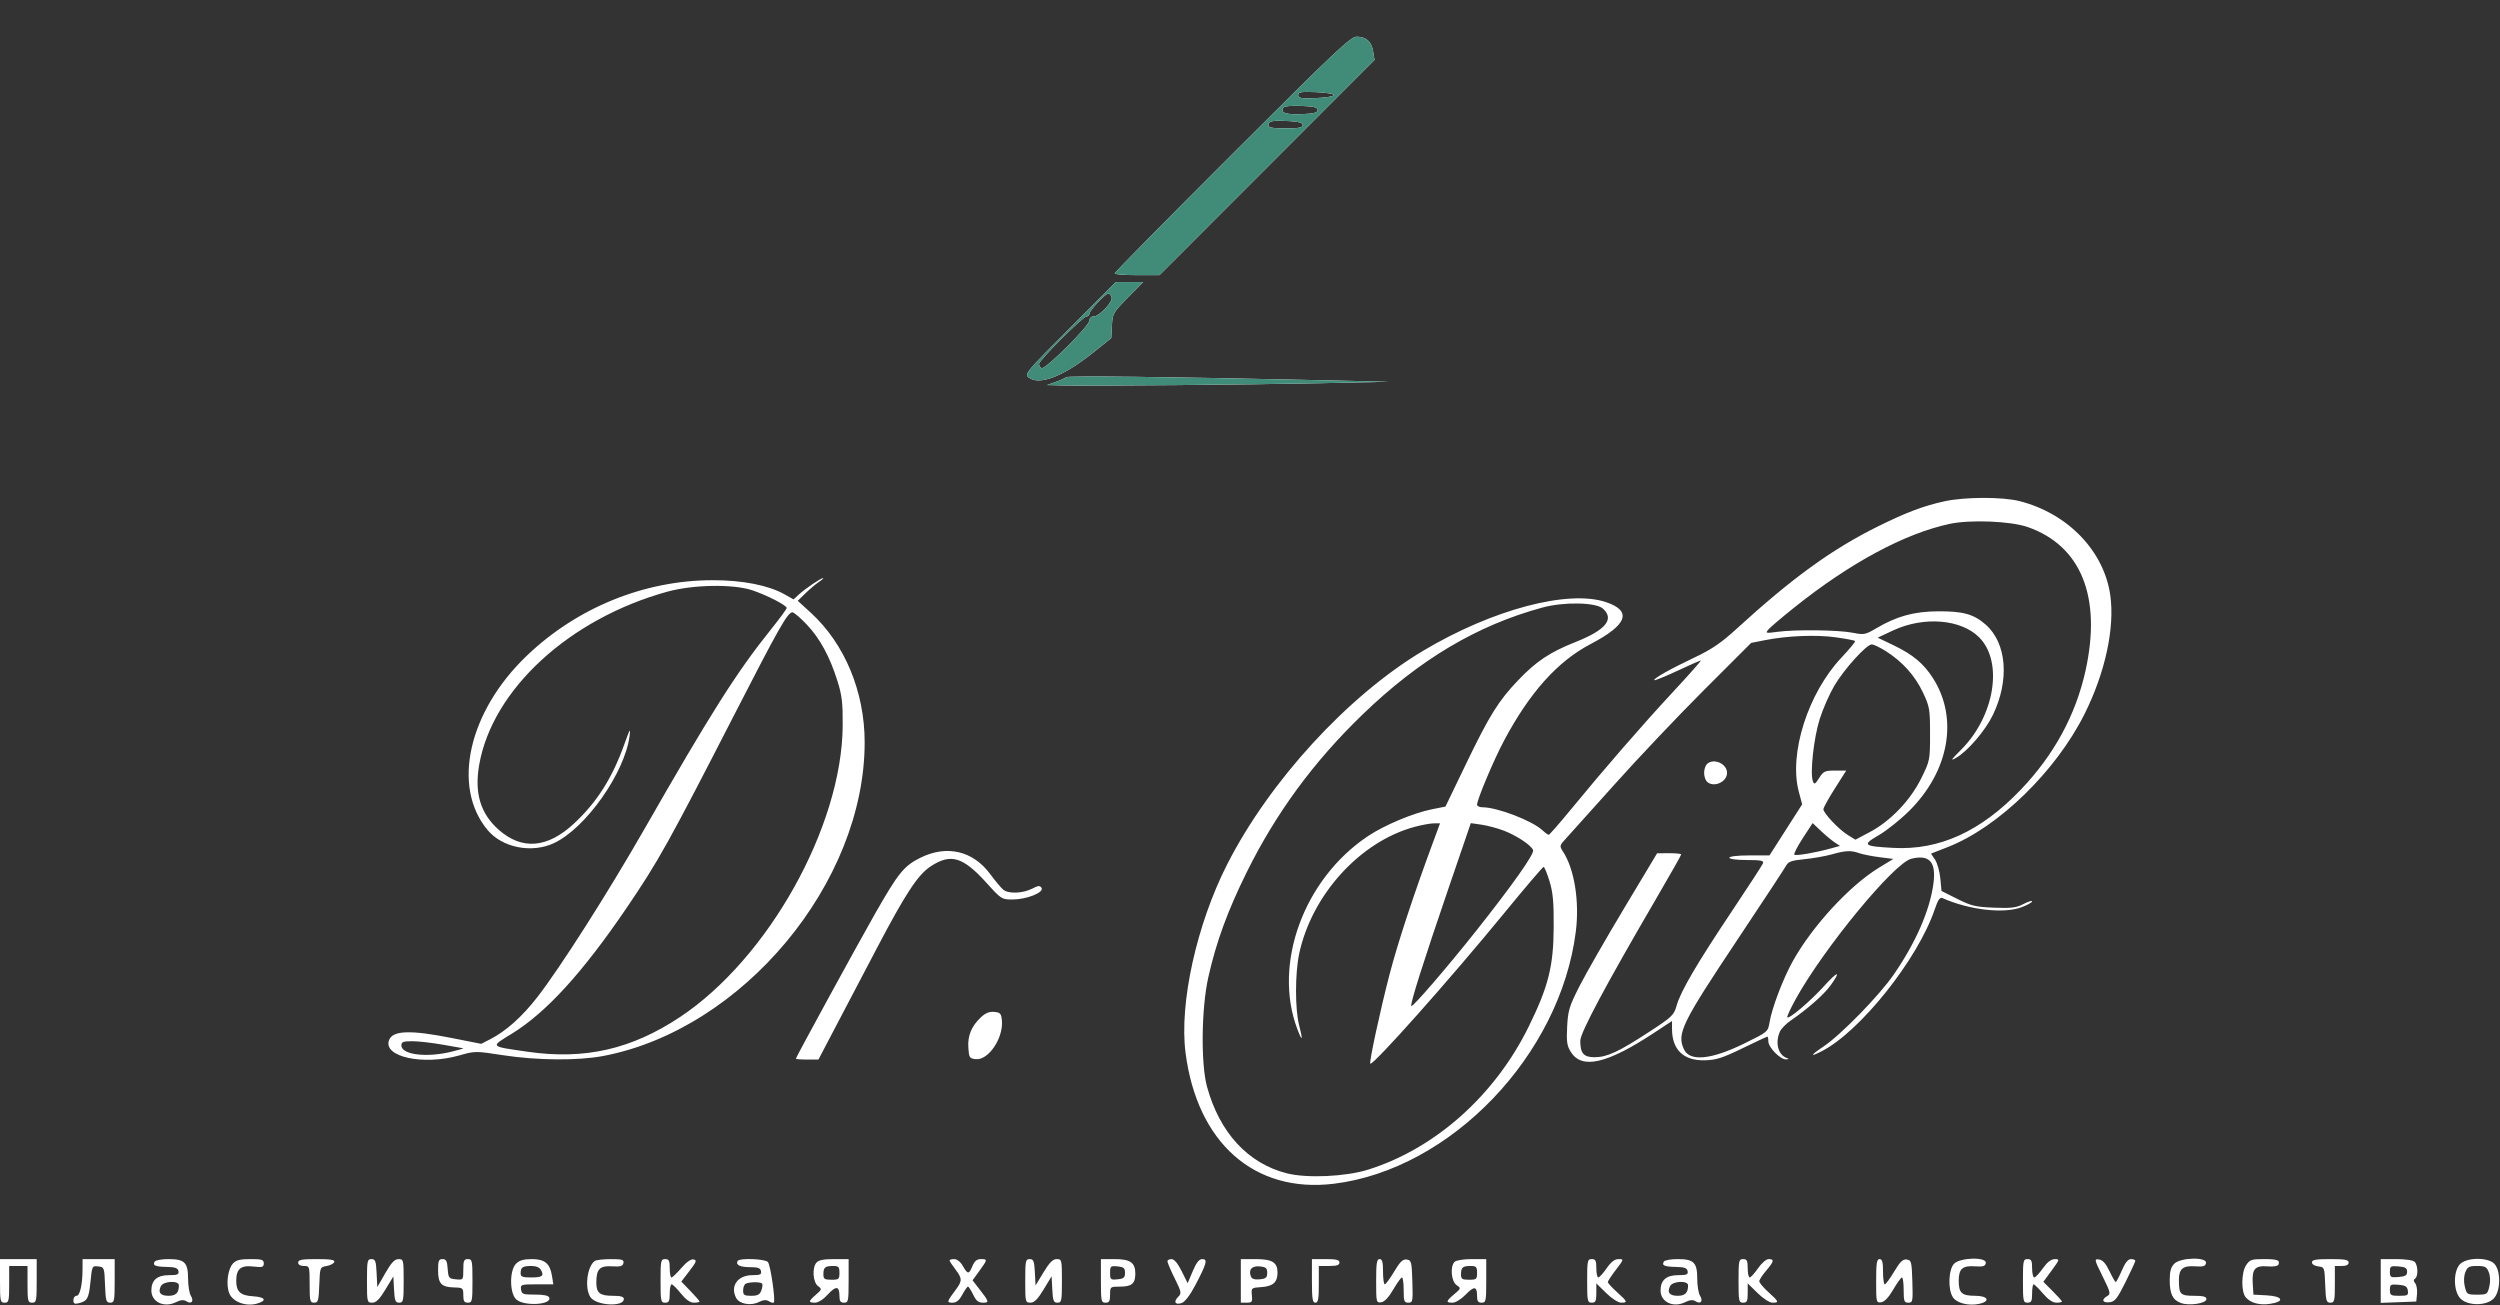 <?xml version="1.0" encoding="UTF-8"?> <svg xmlns="http://www.w3.org/2000/svg" width="1090" height="569" viewBox="0 0 1090 569" fill="none"><rect x="0" y="0" width="1090" height="569" fill="#333333" stroke="none"/> <path fill-rule="evenodd" clip-rule="evenodd" d="M537.273 67.205C509.073 95.385 486 118.785 486 119.205C486 119.625 490.394 119.968 495.764 119.968H505.529L552.408 73.049L599.288 26.13L598.69 22.443C597.989 18.126 595.674 16.044 591.523 16C588.911 15.972 582.257 22.252 537.273 67.205ZM581.5 41.468C581.5 42.024 578.055 42.598 573.75 42.76C567.222 43.006 566 42.802 566 41.468C566 40.134 567.222 39.93 573.75 40.176C578.055 40.338 581.5 40.912 581.5 41.468ZM574.5 47.968C574.5 49.128 572.934 49.536 567.599 49.767C560.746 50.064 558.134 49.179 559.472 47.013C559.915 46.297 562.792 45.991 567.335 46.176C572.907 46.403 574.5 46.801 574.5 47.968ZM568 54.557C568 55.646 566.29 55.968 560.5 55.968C554.671 55.968 553 55.65 553 54.541C553 52.728 554.804 52.385 562.119 52.807C566.355 53.051 568 53.54 568 54.557ZM466.491 143.018C447.3 162.265 446.58 163.129 448.5 164.596C453.163 168.16 463.587 164.14 476.542 153.783L484.5 147.42L484.799 141.944C485.087 136.672 485.347 136.216 491.772 129.718L498.446 122.968H492.464H486.481L466.491 143.018ZM484.664 129.534C485.411 131.481 479.365 137.968 476.804 137.968C475.745 137.968 475 138.699 475 139.737C475 142.07 455.553 161.428 454.107 160.534C453.498 160.158 453 159.322 453 158.677C453 157.085 472.137 137.968 473.731 137.968C474.429 137.968 475 137.424 475 136.76C475 135.397 481.958 127.968 483.234 127.968C483.69 127.968 484.333 128.673 484.664 129.534ZM464.824 164.463C464.453 164.842 462.428 165.766 460.324 166.516L456.5 167.88L463 168.043C474.632 168.335 545.757 167.723 576 167.071L605.5 166.435L573 165.71C509.266 164.288 465.49 163.783 464.824 164.463ZM848 218.521C838.865 220.48 831.171 223.376 818.775 229.522C798.612 239.518 781.396 251.996 757.033 274.269C750.49 280.251 746.285 283.121 739 286.573C728.205 291.688 720.645 295.946 721.261 296.563C721.492 296.793 726.019 294.953 731.324 292.475C736.628 289.996 741.238 287.968 741.568 287.968C741.898 287.968 736.42 294.156 729.393 301.718C716.056 316.074 699.663 334.948 684.665 353.218C679.812 359.131 675.568 363.968 675.235 363.968C674.902 363.968 673.7 363.102 672.564 362.043C668.008 357.794 652.815 351.968 646.29 351.968C645.03 351.968 644 351.461 644 350.842C644 348.624 651.285 331.309 655.728 322.968C666.954 301.89 679.11 288.336 693.577 280.765C709.496 272.434 711.719 266.446 700.334 262.566C683.819 256.939 650.715 265.715 620.5 283.731C587.716 303.278 553.481 340.595 535.029 376.896C521.723 403.072 514.13 437.427 516.891 458.958C521.935 498.286 546.936 520.369 581.595 516.109C632.527 509.85 680.256 460.101 687.05 406.192C688.719 392.944 686.448 378.879 681.393 371.165C679.892 368.874 679.959 368.599 682.739 365.611C684.347 363.883 693.909 353.243 703.987 341.968C714.066 330.693 731.579 312.206 742.906 300.887L763.5 280.306L769.5 279.114C779.248 277.178 791.944 276.669 800.432 277.873C804.794 278.492 808.571 279.206 808.825 279.46C809.079 279.714 806.399 282.982 802.87 286.723C788.301 302.167 779.886 328.549 784.255 345.082L785.739 350.695L778.619 361.825L771.5 372.954L762.75 372.961C757.588 372.965 754 373.378 754 373.968C754 374.547 757.202 374.968 761.607 374.968C767.775 374.968 769.111 375.237 768.668 376.391C768.368 377.173 762.305 386.511 755.196 397.141C739.924 419.974 732.75 432.218 731.018 438.402C729.835 442.629 729.084 443.348 718.952 449.955C705.661 458.621 700.716 460.918 695.285 460.946C690.487 460.971 689 459.274 689 453.774C689 450.288 700.064 429.573 722.105 391.791C728.097 381.519 733 372.856 733 372.541C733 372.226 730.638 371.981 727.75 371.997L722.5 372.026L708.086 396.062C700.158 409.282 691.424 424.525 688.676 429.935C684.196 438.756 683.639 440.582 683.278 447.62C682.939 454.229 683.197 455.977 684.907 458.691C689.733 466.349 700.724 463.8 721.25 450.262L729 445.151V448.591C729 457.7 734.009 462.505 743.282 462.292C748.217 462.178 750.971 461.3 759.689 457.062C765.452 454.26 770.354 451.968 770.583 451.968C770.812 451.968 771 452.903 771 454.045C771 456.648 776.23 461.995 778.673 461.889C780.064 461.829 780.142 461.682 779 461.274C775.237 459.929 773.864 454.556 776.055 449.747C776.635 448.473 778.749 446.315 780.753 444.95C787.954 440.045 795.217 433.652 798.082 429.696C802.888 423.061 801.39 423.196 795.279 429.949C789.332 436.52 780.082 444.384 779.263 443.564C779.003 443.305 780.643 439.738 782.906 435.639C795.115 413.52 825.732 376.328 833.293 374.431C841.336 372.412 844.309 375.854 842.93 385.591C841.29 397.169 835.283 410.894 825.803 424.724C819.475 433.956 802.684 451.177 795.013 456.302C789.239 460.16 788.909 461.094 794.3 458.322C811.1 449.684 836.137 418.262 843.514 396.558C844.99 392.217 845.784 391.075 846.965 391.597C858.722 396.789 873.732 398.488 881.532 395.509C883.989 394.571 886 393.438 886 392.993C886 392.548 884.313 393.066 882.25 394.145C879.132 395.776 876.965 396.046 869.395 395.747C861.398 395.432 859.45 394.967 853.395 391.928L846.5 388.468L845.979 382.968C845.692 379.943 844.659 376.278 843.683 374.824L841.909 372.18L849.205 369.327C871.29 360.689 896.379 336.279 908.882 311.263C917.869 293.281 922.103 273.713 920.081 259.501C917.334 240.199 901.583 223.862 880.54 218.49C873.155 216.604 856.865 216.62 848 218.521ZM884.106 229.8C907.412 237.955 916.397 260.318 909.279 292.455C905.005 311.753 895.554 329.127 881.095 344.266C863.694 362.487 845.564 370.775 825.5 369.681C812.294 368.962 811.713 368.446 819.207 364.1C822.651 362.102 828.629 357.318 832.49 353.468C849.832 336.176 853.938 313.248 842.825 295.746C838.775 289.366 834.003 285.37 825.658 281.371L818.665 278.02L825.373 274.881C838.703 268.643 854.967 269.935 862.894 277.862C873.522 288.49 869.732 312.193 855.059 326.865C850.547 331.378 850.18 331.979 852.914 330.388C858.014 327.418 865.585 318.568 868.908 311.692C876.23 296.538 874.936 280.387 865.753 272.324C860.559 267.764 855.882 266.459 845 266.532C834.467 266.602 827.025 268.647 818.061 273.932C813.286 276.747 812.703 276.857 807.75 275.873C801.582 274.647 782.63 274.419 774.931 275.478C769.907 276.169 769.643 276.103 770.979 274.493C771.767 273.544 776.913 269.174 782.415 264.782C806.719 245.383 830.373 232.657 850 228.421C858.981 226.482 876.67 227.197 884.106 229.8ZM354.39 254.573C352.25 256.006 349.485 258.112 348.243 259.253L345.987 261.329L342.069 259.127C335.034 255.173 323.839 252.968 310.798 252.968C281.023 252.968 251.706 264.853 229.759 285.82C204.18 310.259 196.8 343.128 212.661 361.977C219.098 369.627 231.844 372.119 241.5 367.617C255.355 361.158 272.394 337.024 274.501 320.877C274.986 317.159 274.629 317.721 272.22 324.468C266.928 339.296 260.214 349.852 250.148 359.17C238.653 369.813 227.613 370.713 217.499 361.833C209.505 354.814 206.779 345.801 208.924 333.482C214.644 300.639 248.189 269.772 291 257.96C302.216 254.866 319.737 254.583 328 257.362C334.435 259.526 343 263.936 343 265.085C343 265.524 339.837 269.826 335.971 274.645C321.217 293.033 309.917 310.869 280.965 361.468C265.131 389.139 244.197 421.999 234.267 434.769C227.614 443.325 220.561 449.621 213.72 453.111L209.802 455.11L196.79 452.539C178.867 448.998 171.254 449.257 169.64 453.464C166.828 460.792 184.552 464.65 200.327 460.144C207.055 458.222 207.332 458.221 219.327 460.07C234.165 462.356 251.985 462.498 262.953 460.417C323.744 448.886 377.035 384.944 376.993 323.587C376.978 301.55 368.275 280.646 353.491 267.133L347.819 261.949L351.159 258.689C352.997 256.896 355.625 254.673 357 253.751C358.375 252.828 359.225 252.049 358.89 252.02C358.554 251.992 356.529 253.14 354.39 254.573ZM698.896 265.373C703.989 269.985 700.115 274.683 686.89 279.935C675.73 284.366 669.826 288.302 661.922 296.579C653.264 305.648 649.399 311.868 638.944 333.566L630.224 351.664L624.362 352.834C616.287 354.445 603.683 359.721 596.52 364.488C568.46 383.162 554.845 420.336 565.662 448.74C567.835 454.446 568.157 453.703 566.418 446.999C564.617 440.056 564.621 424.419 566.426 415.905C571.908 390.044 593.143 366.759 617 360.447C620.025 359.647 623.706 358.986 625.18 358.98L627.86 358.968L624.808 367.218C616.285 390.25 609.455 410.999 605.87 424.746C601.818 440.285 596.875 463.176 597.448 463.749C598.525 464.827 632.131 427.054 655.749 398.218C664.871 387.081 672.638 377.968 673.009 377.968C673.38 377.968 674.542 380.781 675.592 384.218C677.107 389.182 677.481 393.349 677.408 404.468C677.298 421.365 675.069 430.19 666.513 447.603C651.757 477.635 625.747 500.803 596.5 509.967C586.687 513.041 569.769 513.799 561 511.556C544.094 507.232 531.777 493.861 526.271 473.855C523.518 463.849 523.794 439.619 526.816 426.124C530.258 410.754 535.193 397.231 543.476 380.468C556.295 354.527 572.67 332.21 594.018 311.584C618.859 287.585 643.983 272.636 672.5 264.887C681.898 262.334 695.823 262.59 698.896 265.373ZM351.759 272.307C357.526 278.404 361.776 286.239 365.156 297.003C367.103 303.203 367.485 306.502 367.411 316.468C367.083 360.409 334.957 417.898 296.444 443.461C275.256 457.525 254.859 462.157 230 458.551C213.304 456.129 213.658 456.538 223.178 450.679C238.139 441.472 253.959 424.141 273.12 395.968C286.995 375.568 291.444 367.591 320.074 311.775C339.593 273.724 343.425 266.968 345.488 266.968C346.16 266.968 348.982 269.371 351.759 272.307ZM822.244 283.908C829.44 288.471 834.905 294.549 838.349 301.817C841.318 308.084 841.5 309.135 841.5 320.021C841.5 331.423 841.449 331.677 837.624 339.416C832.9 348.972 824.226 358.025 815.23 362.787L808.96 366.107L805.577 364.015C801.696 361.617 795 354.522 795 352.807C795 352.172 797.241 348.124 799.979 343.81L804.958 335.968H800.077C795.667 335.968 795 336.279 793.154 339.194C791.377 342 791.02 342.183 790.413 340.603C789.099 337.178 790.816 321.591 793.402 313.468C794.803 309.068 797.648 302.582 799.724 299.054C804.007 291.779 813.784 280.968 816.081 280.968C816.921 280.968 819.694 282.291 822.244 283.908ZM744.2 333.168C743.54 333.828 743 335.538 743 336.968C743 338.398 743.54 340.108 744.2 340.768C747.028 343.596 753 341.017 753 336.968C753 332.919 747.028 330.34 744.2 333.168ZM655.378 362.047C661.071 364.178 667.6 368.482 668.433 370.654C669.054 372.272 659.478 385.831 643.403 406.094C630.952 421.789 615.921 439.223 615.341 438.642C614.688 437.99 620.51 419.569 631.765 386.677L641.274 358.886L645.887 359.554C648.424 359.921 652.695 361.043 655.378 362.047ZM799.861 367.241L802.223 368.812L798.361 369.884C791.483 371.793 782.955 373.256 782.333 372.634C781.999 372.3 783.657 369.065 786.016 365.444L790.305 358.86L793.903 362.265C795.881 364.137 798.563 366.377 799.861 367.241ZM401.204 374.024C394.107 377.57 391.649 380.613 381.511 398.4C373.862 411.818 347 461.002 347 461.588C347 461.797 349.214 461.968 351.919 461.968H356.839L364.047 448.218C368.012 440.656 376.218 425.018 382.283 413.468C394.821 389.591 400.165 381.448 405.704 377.782C414.524 371.946 419.805 373.509 430.228 385.043C436.586 392.079 436.776 392.198 441.597 392.176C447.705 392.147 455.325 389.07 454.107 387.124C453.413 386.016 452.704 386.07 450.075 387.429C445.979 389.548 439.702 389.795 437.451 387.928C436.486 387.126 433.919 384.066 431.748 381.127C424.201 370.91 412.759 368.25 401.204 374.024ZM810.601 371.976C812.195 372.53 816.2 373.323 819.5 373.739L825.5 374.495L819.222 378.321C806.448 386.106 790.127 403.822 781.623 419.135C777.403 426.734 772.565 439.464 771.535 445.681C770.84 449.873 770.782 449.921 760.498 454.969C746.019 462.075 736.681 462.953 734.171 457.445C731.056 450.607 733.255 446.117 757.674 409.468C768.667 392.968 778.168 378.522 778.787 377.366C779.696 375.668 781.22 375.137 786.706 374.605C790.443 374.242 795.75 373.316 798.5 372.546C804.725 370.804 806.93 370.7 810.601 371.976ZM427.759 443.468C423.563 447.393 421.856 451.476 422.197 456.77C422.477 461.113 422.716 461.493 425.364 461.795C430.916 462.43 437.564 452.617 436.825 444.877C436.542 441.905 436.115 441.432 433.5 441.186C431.395 440.988 429.682 441.668 427.759 443.468ZM193 455.468C197.675 456.291 201.725 457.004 202 457.052C202.275 457.099 200.025 457.756 197 458.511C186.068 461.239 175 459.879 175 455.807C175 454.279 175.804 453.968 179.75 453.969C182.363 453.97 188.325 454.645 193 455.468ZM0 558.468C0 567.301 0.14 567.968 2 567.968C3.833 567.968 4 567.301 4 559.968V551.968H8H12V559.968C12 567.301 12.167 567.968 14 567.968C15.86 567.968 16 567.301 16 558.468V548.968H8H0V558.468ZM35.989 553.218C35.971 560.036 34.872 564.968 33.369 564.968C32.616 564.968 32 565.826 32 566.874C32 568.348 32.511 568.656 34.25 568.23C38.092 567.289 38.723 566.154 39.439 558.891C40.12 551.984 40.185 551.854 42.816 552.158C45.441 552.461 45.506 552.638 45.792 560.218C46.053 567.146 46.292 567.968 48.042 567.968C49.849 567.968 50 567.233 50 558.468V548.968H43H36L35.989 553.218ZM67.459 550.035C66.412 551.729 67.647 552.279 72.724 552.377C76.398 552.447 77.541 552.862 77.806 554.218C78.089 555.672 77.399 555.968 73.728 555.968C68.502 555.968 66 558.139 66 562.674C66 567.692 71.582 570.32 76.757 567.739C78.81 566.715 80.068 566.608 81.255 567.357C83.508 568.778 84.694 567.309 83.212 564.936C82.545 563.869 82 560.546 82 557.553C82 550.461 80.519 548.968 73.488 548.968C70.534 548.968 67.821 549.448 67.459 550.035ZM101.57 550.89C99.25 553.454 98.435 560.19 99.99 563.945C101.528 567.657 107.265 569.762 112.052 568.369C116.589 567.05 115.728 565.511 110.265 565.175C104.829 564.84 103 563.151 103 558.468C103 553.253 104.948 551.589 110.344 552.198C114.418 552.657 115 552.488 115 550.845C115 549.223 114.206 548.968 109.155 548.968C104.659 548.968 102.909 549.412 101.57 550.89ZM130 550.468C130 551.401 130.944 551.968 132.5 551.968C134.958 551.968 135 552.101 135 559.968C135 567.244 135.177 567.968 136.958 567.968C138.708 567.968 138.947 567.146 139.208 560.225C139.498 552.537 139.521 552.478 142.418 551.975C144.022 551.696 145.522 550.906 145.751 550.218C146.061 549.287 144.105 548.968 138.083 548.968C131.565 548.968 130 549.258 130 550.468ZM160 558.468C160 567.701 160.064 567.968 162.289 567.968C164.004 567.968 165.444 566.534 168.039 562.243L171.5 556.517L171.8 562.243C172.057 567.15 172.378 567.968 174.05 567.968C175.847 567.968 176 567.22 176 558.468C176 549.28 175.926 548.968 173.75 548.979C172.051 548.987 170.644 550.481 168 555.083L164.5 561.176L164.202 555.072C163.944 549.786 163.643 548.968 161.952 548.968C160.153 548.968 160 549.712 160 558.468ZM191 553.846C191 559.662 192.425 561.183 198.007 561.329C201.828 561.43 202 561.575 202 564.701C202 567.301 202.408 567.968 204 567.968C205.86 567.968 206 567.301 206 558.468C206 549.635 205.86 548.968 204 548.968C202.292 548.968 202 549.635 202 553.531C202 558.077 201.988 558.094 198.75 557.781C195.699 557.487 195.481 557.207 195.193 553.218C194.944 549.782 194.513 548.968 192.943 548.968C191.285 548.968 191 549.683 191 553.846ZM225 550.968C222.072 553.896 222.14 563.879 225.105 566.563C228.496 569.631 240.688 568.925 239.463 565.732C239.127 564.856 237.054 564.428 233.23 564.444C228.04 564.466 227.47 564.256 227.18 562.218C226.874 560.063 227.166 559.968 234.061 559.968H241.262L240.674 556.344C239.781 550.844 237.536 548.968 231.845 548.968C228.333 548.968 226.45 549.518 225 550.968ZM259.4 549.733C255.953 552.034 254.775 561.773 257.476 565.63C260.036 569.285 272 569.911 272 566.389C272 565.358 270.681 564.968 267.2 564.968C261.524 564.968 260 563.748 260 559.202C260 553.334 261.489 551.786 266.816 552.113C270.574 552.344 271.55 552.065 271.816 550.684C272.098 549.22 271.292 548.97 266.323 548.983C263.12 548.992 260.005 549.329 259.4 549.733ZM288 558.468C288 567.301 288.14 567.968 290 567.968C291.667 567.968 292 567.301 292 563.968C292 561.768 292.375 559.968 292.833 559.968C293.291 559.968 295.112 561.768 296.88 563.968C299.054 566.674 300.888 567.968 302.547 567.968C303.896 567.968 305 567.744 305 567.469C305 567.195 303.212 565.128 301.026 562.875L297.052 558.78L300.612 554.124C303.68 550.112 303.926 549.418 302.387 549.106C301.258 548.878 299.295 550.263 297.051 552.872C295.098 555.142 293.163 556.992 292.75 556.983C292.337 556.975 292 555.168 292 552.968C292 549.635 291.667 548.968 290 548.968C288.14 548.968 288 549.635 288 558.468ZM321.625 549.766C320.589 551.442 322.669 552.498 326.978 552.484C330.452 552.471 331.534 552.86 331.801 554.218C332.085 555.655 331.418 555.968 328.073 555.968C321.614 555.968 318.214 560.762 320.992 565.952C322.377 568.542 327.35 569.439 330.795 567.72C332.817 566.711 334.07 566.609 335.255 567.357C336.162 567.929 337.12 568.181 337.384 567.917C338.2 567.101 335.955 551.619 334.823 550.255C333.65 548.841 322.453 548.426 321.625 549.766ZM355.927 550.556C353.999 552.879 354.444 559.084 356.657 560.727C358.413 562.03 358.37 562.208 355.75 564.483C352.393 567.399 352.326 567.968 355.339 567.968C356.743 567.968 358.963 566.557 360.889 564.44C364.482 560.491 366 560.666 366 565.027C366 567.301 366.453 567.968 368 567.968C369.86 567.968 370 567.301 370 558.468V548.968H363.622C359.016 548.968 356.879 549.409 355.927 550.556ZM414 549.535C414 549.846 415.125 551.576 416.5 553.379C419.585 557.423 419.605 558.472 416.679 562.374C412.764 567.594 412.671 567.968 415.284 567.968C417.002 567.968 418.221 566.973 419.57 564.468C420.607 562.543 421.719 560.968 422.042 560.968C422.365 560.968 423.381 562.543 424.299 564.468C425.568 567.13 426.584 567.968 428.543 567.968C431.413 567.968 431.305 567.579 426.849 561.845L424.033 558.222L427.017 554.104C430.613 549.139 430.633 548.968 427.621 548.968C425.921 548.968 424.888 549.824 424 551.968C422.452 555.706 421.927 555.705 419.797 551.962C418.775 550.167 417.273 548.968 416.047 548.968C414.921 548.968 414 549.223 414 549.535ZM447 558.468C447 567.674 447.07 567.968 449.266 567.968C450.955 567.968 452.421 566.502 455.016 562.218L458.5 556.468L458.8 562.218C459.057 567.15 459.377 567.968 461.05 567.968C462.847 567.968 463 567.22 463 558.468C463 549.262 462.93 548.968 460.734 548.968C459.045 548.968 457.579 550.434 454.984 554.718L451.5 560.468L451.2 554.718C450.943 549.786 450.623 548.968 448.95 548.968C447.153 548.968 447 549.716 447 558.468ZM480 558.468C480 567.301 480.14 567.968 482 567.968C483.619 567.968 484 567.301 484 564.468C484 561.011 484.052 560.968 488.3 560.968C493.44 560.968 495 559.658 495 555.339C495 550.488 492.836 548.968 485.929 548.968H480V558.468ZM509 549.949C509 550.489 510.425 553.82 512.167 557.353C515.131 563.363 515.227 563.884 513.658 565.453C511.502 567.609 512.423 569.107 515.282 568.094C516.635 567.615 518.917 564.61 521.134 560.388C526.128 550.878 526.641 548.968 524.201 548.968C522.817 548.968 521.634 550.461 520.042 554.218L517.818 559.468L515.202 554.218C513.504 550.809 511.958 548.968 510.793 548.968C509.807 548.968 509 549.409 509 549.949ZM541 558.468V567.968H543.575C545.881 567.968 546.117 567.628 545.825 564.718C545.505 561.521 545.574 561.463 550 561.171C555.034 560.839 557 559.063 557 554.848C557 550.395 554.677 548.968 547.429 548.968H541V558.468ZM572 558.468C572 566.246 572.272 567.968 573.5 567.968C574.708 567.968 575 566.412 575 559.968V551.968H579.5C582.833 551.968 584 551.579 584 550.468C584 549.301 582.667 548.968 578 548.968H572V558.468ZM600 558.538C600 567.842 600.061 568.098 602.212 567.788C603.659 567.579 605.475 565.658 607.462 562.236C609.133 559.358 610.837 556.995 611.25 556.986C611.663 556.976 612 559.443 612 562.468C612 567.335 612.234 567.968 614.038 567.968C615.961 567.968 616.059 567.452 615.788 558.718C615.52 550.107 615.351 549.447 613.341 549.16C611.648 548.919 610.463 550.054 607.857 554.41C606.029 557.467 604.188 559.968 603.766 559.968C603.345 559.968 603 557.493 603 554.468C603 550.246 602.652 548.968 601.5 548.968C600.271 548.968 600 550.698 600 558.538ZM634.2 550.168C632.178 552.19 632.717 558.657 635.043 560.286C637.059 561.697 637.045 561.752 634.043 564.278C630.395 567.348 630.271 567.968 633.304 567.968C634.619 567.968 637.047 566.483 638.962 564.507C642.739 560.61 644 560.74 644 565.027C644 567.301 644.453 567.968 646 567.968C647.86 567.968 648 567.301 648 558.468V548.968H641.7C638.133 548.968 634.879 549.489 634.2 550.168ZM692 558.468C692 567.301 692.14 567.968 694 567.968C695.683 567.968 696 567.301 696 563.76V559.552L700.288 563.76C702.717 566.144 705.535 567.968 706.788 567.968C709.793 567.968 709.622 567.524 705 563.349C702.8 561.361 701 559.402 701 558.995C701 558.589 702.596 556.166 704.546 553.612C708.053 549.019 708.065 548.968 705.682 548.968C703.999 548.968 702.436 550.175 700.5 552.968C698.975 555.168 697.339 556.968 696.864 556.968C696.389 556.968 696 555.168 696 552.968C696 549.635 695.667 548.968 694 548.968C692.14 548.968 692 549.635 692 558.468ZM725.459 550.035C724.412 551.729 725.647 552.279 730.724 552.377C734.398 552.447 735.541 552.862 735.806 554.218C736.089 555.672 735.399 555.968 731.728 555.968C726.502 555.968 724 558.139 724 562.674C724 567.692 729.582 570.32 734.757 567.739C736.81 566.715 738.068 566.608 739.255 567.357C741.508 568.778 742.694 567.309 741.212 564.936C740.545 563.869 740 560.546 740 557.553C740 550.461 738.519 548.968 731.488 548.968C728.534 548.968 725.821 549.448 725.459 550.035ZM758 558.468C758 567.301 758.14 567.968 760 567.968C761.683 567.968 762 567.301 762 563.76V559.552L766.288 563.76C768.717 566.144 771.535 567.968 772.788 567.968C775.793 567.968 775.622 567.524 771 563.349C768.8 561.361 767.018 559.225 767.041 558.602C767.063 557.978 768.413 555.91 770.041 554.006C773.483 549.978 773.703 548.968 771.136 548.968C770.09 548.968 768.056 550.723 766.5 552.968C764.975 555.168 763.339 556.968 762.864 556.968C762.389 556.968 762 555.168 762 552.968C762 549.635 761.667 548.968 760 548.968C758.14 548.968 758 549.635 758 558.468ZM818 558.538C818 567.842 818.061 568.098 820.212 567.788C821.659 567.579 823.475 565.658 825.462 562.236C827.133 559.358 828.837 556.995 829.25 556.986C829.663 556.976 830 559.443 830 562.468C830 567.335 830.234 567.968 832.038 567.968C833.961 567.968 834.059 567.452 833.788 558.718C833.52 550.107 833.351 549.447 831.341 549.16C829.648 548.919 828.463 550.054 825.857 554.41C824.029 557.467 822.188 559.968 821.766 559.968C821.345 559.968 821 557.493 821 554.468C821 550.246 820.652 548.968 819.5 548.968C818.271 548.968 818 550.698 818 558.538ZM852 550.968C849.498 553.47 849.212 562.398 851.529 565.706C853.284 568.212 858.44 569.47 862.922 568.485C867.982 567.374 866.804 564.968 861.2 564.968C855.315 564.968 854 563.766 854 558.39C854 553.168 855.662 551.718 861.189 552.118C864.613 552.365 865.548 552.078 865.814 550.698C866.337 547.977 854.764 548.204 852 550.968ZM882 558.468C882 567.301 882.14 567.968 884 567.968C885.667 567.968 886 567.301 886 563.968C886 561.768 886.294 559.968 886.654 559.968C887.014 559.968 888.849 561.768 890.732 563.968C892.977 566.591 894.989 567.968 896.578 567.968C897.91 567.968 899 567.743 899 567.468C899 567.193 897.178 565.146 894.951 562.919L890.902 558.87L894.536 553.919C898.068 549.108 898.104 548.969 895.835 548.989C894.265 549.004 892.578 550.314 890.685 552.989C889.137 555.178 887.449 556.968 886.935 556.968C886.421 556.968 886 555.168 886 552.968C886 549.635 885.667 548.968 884 548.968C882.14 548.968 882 549.635 882 558.468ZM916.722 556.463C920.189 563.476 920.356 564.186 918.75 565.086C916.084 566.581 916.662 568.14 919.75 567.784C922.101 567.514 923.114 566.236 926.74 558.968C929.072 554.293 930.985 550.131 930.99 549.718C930.996 549.305 930.155 548.968 929.123 548.968C927.824 548.968 926.584 550.508 925.095 553.968C923.912 556.718 922.728 558.968 922.462 558.968C922.197 558.968 920.968 556.83 919.73 554.218C918.162 550.909 916.791 549.37 915.211 549.145C913.017 548.832 913.065 549.067 916.722 556.463ZM948 550.968C946.526 552.442 946 554.301 946 558.034C946 564.142 947.236 566.726 950.811 568.089C954.383 569.451 962 568.306 962 566.407C962 565.333 960.632 564.968 956.607 564.968C950.593 564.968 950 564.344 950 558.009C950 553.195 951.791 551.728 957.189 552.118C960.613 552.365 961.548 552.078 961.814 550.698C962.337 547.977 950.764 548.204 948 550.968ZM979.273 551.677C977.195 554.851 977.099 563.177 979.111 565.602C981.18 568.094 985.147 569.167 989.75 568.48C996.307 567.501 995.352 565.138 988.25 564.768L982.5 564.468L982.192 559.64C981.787 553.288 983.16 551.7 988.68 552.139C991.302 552.347 993.146 552.029 993.418 551.322C994.154 549.403 992.941 548.968 986.856 548.968C981.642 548.968 980.864 549.246 979.273 551.677ZM1008 550.402C1008 551.222 1009.18 551.97 1010.75 552.152C1013.46 552.463 1013.5 552.589 1013.79 560.218C1014.05 567.146 1014.29 567.968 1016.04 567.968C1017.82 567.968 1018 567.244 1018 559.968V551.968H1021C1023 551.968 1024 551.468 1024 550.468C1024 549.26 1022.44 548.968 1016 548.968C1009.72 548.968 1008 549.276 1008 550.402ZM1038 558.51V568.052L1045.75 567.76L1053.5 567.468L1053.82 564.153C1053.99 562.329 1053.63 560.232 1053.02 559.492C1052.25 558.564 1052.23 557.945 1052.95 557.498C1054.38 556.615 1054.28 551.646 1052.8 550.168C1052.1 549.47 1048.76 548.968 1044.8 548.968H1038V558.51ZM1072.92 550.835C1069.57 553.546 1069.48 562.891 1072.78 566.188C1076.01 569.42 1083.99 569.421 1087.22 566.19C1090.26 563.156 1090.48 554.256 1087.59 551.073C1085.03 548.242 1076.29 548.101 1072.92 550.835ZM235.93 553.837C237.288 556.375 236.418 556.968 231.333 556.968C227.798 556.968 227 556.63 227 555.135C227 552.556 227.86 551.968 231.631 551.968C233.829 551.968 235.263 552.592 235.93 553.837ZM366 554.968C366 557.73 365.722 557.968 362.5 557.968C359.5 557.968 359 557.635 359 555.635C359 552.606 359.725 551.968 363.167 551.968C365.648 551.968 366 552.341 366 554.968ZM490.5 554.968C490.5 557.058 489.966 557.519 487.25 557.781C484.209 558.075 484 557.893 484 554.968C484 552.043 484.209 551.861 487.25 552.155C489.966 552.417 490.5 552.878 490.5 554.968ZM552.5 554.968C552.5 557.059 551.967 557.519 549.243 557.782C547 557.998 545.799 557.609 545.386 556.532C544.248 553.566 545.785 551.821 549.243 552.154C551.967 552.417 552.5 552.877 552.5 554.968ZM644 554.968C644 557.73 643.722 557.968 640.5 557.968C637.5 557.968 637 557.635 637 555.635C637 552.606 637.725 551.968 641.167 551.968C643.648 551.968 644 552.341 644 554.968ZM1049.5 554.468C1049.5 556.057 1048.73 556.532 1045.75 556.778C1042.29 557.065 1042 556.885 1042 554.468C1042 552.051 1042.29 551.871 1045.75 552.158C1048.73 552.404 1049.5 552.879 1049.5 554.468ZM1085.12 554.718C1085.78 556.426 1085.87 558.794 1085.34 560.968C1084.53 564.324 1084.32 564.468 1080 564.468C1075.68 564.468 1075.47 564.324 1074.66 560.968C1074.13 558.794 1074.22 556.426 1074.88 554.718C1075.8 552.347 1076.51 551.968 1080 551.968C1083.49 551.968 1084.2 552.347 1085.12 554.718ZM78 560.386C78 563.669 76.717 564.968 73.476 564.968C69.897 564.968 68.746 563.488 70.17 560.718C71.306 558.51 78 558.226 78 560.386ZM332.324 559.718C332.566 560.131 332.383 561.481 331.915 562.718C331.254 564.466 330.277 564.968 327.532 564.968C324.464 564.968 324 564.651 324 562.551C324 561.222 324.563 559.908 325.25 559.63C327.222 558.835 331.837 558.892 332.324 559.718ZM736 560.386C736 563.669 734.717 564.968 731.476 564.968C727.897 564.968 726.746 563.488 728.17 560.718C729.306 558.51 736 558.226 736 560.386ZM1049.82 562.718C1050.11 564.735 1049.72 564.968 1046.07 564.968C1042.37 564.968 1042 564.735 1042 562.408C1042 560.06 1042.31 559.873 1045.75 560.158C1048.76 560.407 1049.56 560.911 1049.82 562.718Z" fill="white"></path> <mask id="mask0_98_16" style="mask-type:alpha" maskUnits="userSpaceOnUse" x="435" y="0" width="175" height="193"> <rect x="435" width="175" height="193" fill="#248970"></rect> </mask> <g mask="url(#mask0_98_16)"> <path fill-rule="evenodd" clip-rule="evenodd" d="M537.273 67.205C509.073 95.385 486 118.785 486 119.205C486 119.625 490.394 119.968 495.764 119.968H505.529L552.408 73.049L599.288 26.13L598.69 22.443C597.989 18.126 595.674 16.044 591.523 16C588.911 15.972 582.257 22.252 537.273 67.205ZM581.5 41.468C581.5 42.024 578.055 42.598 573.75 42.76C567.222 43.006 566 42.802 566 41.468C566 40.134 567.222 39.93 573.75 40.176C578.055 40.338 581.5 40.912 581.5 41.468ZM574.5 47.968C574.5 49.128 572.934 49.536 567.599 49.767C560.746 50.064 558.134 49.179 559.472 47.013C559.915 46.297 562.792 45.991 567.335 46.176C572.907 46.403 574.5 46.801 574.5 47.968ZM568 54.557C568 55.646 566.29 55.968 560.5 55.968C554.671 55.968 553 55.65 553 54.541C553 52.728 554.804 52.385 562.119 52.807C566.355 53.051 568 53.54 568 54.557ZM466.491 143.018C447.3 162.265 446.58 163.129 448.5 164.596C453.163 168.16 463.587 164.14 476.542 153.783L484.5 147.42L484.799 141.944C485.087 136.672 485.347 136.216 491.772 129.718L498.446 122.968H492.464H486.481L466.491 143.018ZM484.664 129.534C485.411 131.481 479.365 137.968 476.804 137.968C475.745 137.968 475 138.699 475 139.737C475 142.07 455.553 161.428 454.107 160.534C453.498 160.158 453 159.322 453 158.677C453 157.085 472.137 137.968 473.731 137.968C474.429 137.968 475 137.424 475 136.76C475 135.397 481.958 127.968 483.234 127.968C483.69 127.968 484.333 128.673 484.664 129.534ZM464.824 164.463C464.453 164.842 462.428 165.766 460.324 166.516L456.5 167.88L463 168.043C474.632 168.335 545.757 167.723 576 167.071L605.5 166.435L573 165.71C509.266 164.288 465.49 163.783 464.824 164.463ZM848 218.521C838.865 220.48 831.171 223.376 818.775 229.522C798.612 239.518 781.396 251.996 757.033 274.269C750.49 280.251 746.285 283.121 739 286.573C728.205 291.688 720.645 295.946 721.261 296.563C721.492 296.793 726.019 294.953 731.324 292.475C736.628 289.996 741.238 287.968 741.568 287.968C741.898 287.968 736.42 294.156 729.393 301.718C716.056 316.074 699.663 334.948 684.665 353.218C679.812 359.131 675.568 363.968 675.235 363.968C674.902 363.968 673.7 363.102 672.564 362.043C668.008 357.794 652.815 351.968 646.29 351.968C645.03 351.968 644 351.461 644 350.842C644 348.624 651.285 331.309 655.728 322.968C666.954 301.89 679.11 288.336 693.577 280.765C709.496 272.434 711.719 266.446 700.334 262.566C683.819 256.939 650.715 265.715 620.5 283.731C587.716 303.278 553.481 340.595 535.029 376.896C521.723 403.072 514.13 437.427 516.891 458.958C521.935 498.286 546.936 520.369 581.595 516.109C632.527 509.85 680.256 460.101 687.05 406.192C688.719 392.944 686.448 378.879 681.393 371.165C679.892 368.874 679.959 368.599 682.739 365.611C684.347 363.883 693.909 353.243 703.987 341.968C714.066 330.693 731.579 312.206 742.906 300.887L763.5 280.306L769.5 279.114C779.248 277.178 791.944 276.669 800.432 277.873C804.794 278.492 808.571 279.206 808.825 279.46C809.079 279.714 806.399 282.982 802.87 286.723C788.301 302.167 779.886 328.549 784.255 345.082L785.739 350.695L778.619 361.825L771.5 372.954L762.75 372.961C757.588 372.965 754 373.378 754 373.968C754 374.547 757.202 374.968 761.607 374.968C767.775 374.968 769.111 375.237 768.668 376.391C768.368 377.173 762.305 386.511 755.196 397.141C739.924 419.974 732.75 432.218 731.018 438.402C729.835 442.629 729.084 443.348 718.952 449.955C705.661 458.621 700.716 460.918 695.285 460.946C690.487 460.971 689 459.274 689 453.774C689 450.288 700.064 429.573 722.105 391.791C728.097 381.519 733 372.856 733 372.541C733 372.226 730.638 371.981 727.75 371.997L722.5 372.026L708.086 396.062C700.158 409.282 691.424 424.525 688.676 429.935C684.196 438.756 683.639 440.582 683.278 447.62C682.939 454.229 683.197 455.977 684.907 458.691C689.733 466.349 700.724 463.8 721.25 450.262L729 445.151V448.591C729 457.7 734.009 462.505 743.282 462.292C748.217 462.178 750.971 461.3 759.689 457.062C765.452 454.26 770.354 451.968 770.583 451.968C770.812 451.968 771 452.903 771 454.045C771 456.648 776.23 461.995 778.673 461.889C780.064 461.829 780.142 461.682 779 461.274C775.237 459.929 773.864 454.556 776.055 449.747C776.635 448.473 778.749 446.315 780.753 444.95C787.954 440.045 795.217 433.652 798.082 429.696C802.888 423.061 801.39 423.196 795.279 429.949C789.332 436.52 780.082 444.384 779.263 443.564C779.003 443.305 780.643 439.738 782.906 435.639C795.115 413.52 825.732 376.328 833.293 374.431C841.336 372.412 844.309 375.854 842.93 385.591C841.29 397.169 835.283 410.894 825.803 424.724C819.475 433.956 802.684 451.177 795.013 456.302C789.239 460.16 788.909 461.094 794.3 458.322C811.1 449.684 836.137 418.262 843.514 396.558C844.99 392.217 845.784 391.075 846.965 391.597C858.722 396.789 873.732 398.488 881.532 395.509C883.989 394.571 886 393.438 886 392.993C886 392.548 884.313 393.066 882.25 394.145C879.132 395.776 876.965 396.046 869.395 395.747C861.398 395.432 859.45 394.967 853.395 391.928L846.5 388.468L845.979 382.968C845.692 379.943 844.659 376.278 843.683 374.824L841.909 372.18L849.205 369.327C871.29 360.689 896.379 336.279 908.882 311.263C917.869 293.281 922.103 273.713 920.081 259.501C917.334 240.199 901.583 223.862 880.54 218.49C873.155 216.604 856.865 216.62 848 218.521ZM884.106 229.8C907.412 237.955 916.397 260.318 909.279 292.455C905.005 311.753 895.554 329.127 881.095 344.266C863.694 362.487 845.564 370.775 825.5 369.681C812.294 368.962 811.713 368.446 819.207 364.1C822.651 362.102 828.629 357.318 832.49 353.468C849.832 336.176 853.938 313.248 842.825 295.746C838.775 289.366 834.003 285.37 825.658 281.371L818.665 278.02L825.373 274.881C838.703 268.643 854.967 269.935 862.894 277.862C873.522 288.49 869.732 312.193 855.059 326.865C850.547 331.378 850.18 331.979 852.914 330.388C858.014 327.418 865.585 318.568 868.908 311.692C876.23 296.538 874.936 280.387 865.753 272.324C860.559 267.764 855.882 266.459 845 266.532C834.467 266.602 827.025 268.647 818.061 273.932C813.286 276.747 812.703 276.857 807.75 275.873C801.582 274.647 782.63 274.419 774.931 275.478C769.907 276.169 769.643 276.103 770.979 274.493C771.767 273.544 776.913 269.174 782.415 264.782C806.719 245.383 830.373 232.657 850 228.421C858.981 226.482 876.67 227.197 884.106 229.8ZM354.39 254.573C352.25 256.006 349.485 258.112 348.243 259.253L345.987 261.329L342.069 259.127C335.034 255.173 323.839 252.968 310.798 252.968C281.023 252.968 251.706 264.853 229.759 285.82C204.18 310.259 196.8 343.128 212.661 361.977C219.098 369.627 231.844 372.119 241.5 367.617C255.355 361.158 272.394 337.024 274.501 320.877C274.986 317.159 274.629 317.721 272.22 324.468C266.928 339.296 260.214 349.852 250.148 359.17C238.653 369.813 227.613 370.713 217.499 361.833C209.505 354.814 206.779 345.801 208.924 333.482C214.644 300.639 248.189 269.772 291 257.96C302.216 254.866 319.737 254.583 328 257.362C334.435 259.526 343 263.936 343 265.085C343 265.524 339.837 269.826 335.971 274.645C321.217 293.033 309.917 310.869 280.965 361.468C265.131 389.139 244.197 421.999 234.267 434.769C227.614 443.325 220.561 449.621 213.72 453.111L209.802 455.11L196.79 452.539C178.867 448.998 171.254 449.257 169.64 453.464C166.828 460.792 184.552 464.65 200.327 460.144C207.055 458.222 207.332 458.221 219.327 460.07C234.165 462.356 251.985 462.498 262.953 460.417C323.744 448.886 377.035 384.944 376.993 323.587C376.978 301.55 368.275 280.646 353.491 267.133L347.819 261.949L351.159 258.689C352.997 256.896 355.625 254.673 357 253.751C358.375 252.828 359.225 252.049 358.89 252.02C358.554 251.992 356.529 253.14 354.39 254.573ZM698.896 265.373C703.989 269.985 700.115 274.683 686.89 279.935C675.73 284.366 669.826 288.302 661.922 296.579C653.264 305.648 649.399 311.868 638.944 333.566L630.224 351.664L624.362 352.834C616.287 354.445 603.683 359.721 596.52 364.488C568.46 383.162 554.845 420.336 565.662 448.74C567.835 454.446 568.157 453.703 566.418 446.999C564.617 440.056 564.621 424.419 566.426 415.905C571.908 390.044 593.143 366.759 617 360.447C620.025 359.647 623.706 358.986 625.18 358.98L627.86 358.968L624.808 367.218C616.285 390.25 609.455 410.999 605.87 424.746C601.818 440.285 596.875 463.176 597.448 463.749C598.525 464.827 632.131 427.054 655.749 398.218C664.871 387.081 672.638 377.968 673.009 377.968C673.38 377.968 674.542 380.781 675.592 384.218C677.107 389.182 677.481 393.349 677.408 404.468C677.298 421.365 675.069 430.19 666.513 447.603C651.757 477.635 625.747 500.803 596.5 509.967C586.687 513.041 569.769 513.799 561 511.556C544.094 507.232 531.777 493.861 526.271 473.855C523.518 463.849 523.794 439.619 526.816 426.124C530.258 410.754 535.193 397.231 543.476 380.468C556.295 354.527 572.67 332.21 594.018 311.584C618.859 287.585 643.983 272.636 672.5 264.887C681.898 262.334 695.823 262.59 698.896 265.373ZM351.759 272.307C357.526 278.404 361.776 286.239 365.156 297.003C367.103 303.203 367.485 306.502 367.411 316.468C367.083 360.409 334.957 417.898 296.444 443.461C275.256 457.525 254.859 462.157 230 458.551C213.304 456.129 213.658 456.538 223.178 450.679C238.139 441.472 253.959 424.141 273.12 395.968C286.995 375.568 291.444 367.591 320.074 311.775C339.593 273.724 343.425 266.968 345.488 266.968C346.16 266.968 348.982 269.371 351.759 272.307ZM822.244 283.908C829.44 288.471 834.905 294.549 838.349 301.817C841.318 308.084 841.5 309.135 841.5 320.021C841.5 331.423 841.449 331.677 837.624 339.416C832.9 348.972 824.226 358.025 815.23 362.787L808.96 366.107L805.577 364.015C801.696 361.617 795 354.522 795 352.807C795 352.172 797.241 348.124 799.979 343.81L804.958 335.968H800.077C795.667 335.968 795 336.279 793.154 339.194C791.377 342 791.02 342.183 790.413 340.603C789.099 337.178 790.816 321.591 793.402 313.468C794.803 309.068 797.648 302.582 799.724 299.054C804.007 291.779 813.784 280.968 816.081 280.968C816.921 280.968 819.694 282.291 822.244 283.908ZM744.2 333.168C743.54 333.828 743 335.538 743 336.968C743 338.398 743.54 340.108 744.2 340.768C747.028 343.596 753 341.017 753 336.968C753 332.919 747.028 330.34 744.2 333.168ZM655.378 362.047C661.071 364.178 667.6 368.482 668.433 370.654C669.054 372.272 659.478 385.831 643.403 406.094C630.952 421.789 615.921 439.223 615.341 438.642C614.688 437.99 620.51 419.569 631.765 386.677L641.274 358.886L645.887 359.554C648.424 359.921 652.695 361.043 655.378 362.047ZM799.861 367.241L802.223 368.812L798.361 369.884C791.483 371.793 782.955 373.256 782.333 372.634C781.999 372.3 783.657 369.065 786.016 365.444L790.305 358.86L793.903 362.265C795.881 364.137 798.563 366.377 799.861 367.241ZM401.204 374.024C394.107 377.57 391.649 380.613 381.511 398.4C373.862 411.818 347 461.002 347 461.588C347 461.797 349.214 461.968 351.919 461.968H356.839L364.047 448.218C368.012 440.656 376.218 425.018 382.283 413.468C394.821 389.591 400.165 381.448 405.704 377.782C414.524 371.946 419.805 373.509 430.228 385.043C436.586 392.079 436.776 392.198 441.597 392.176C447.705 392.147 455.325 389.07 454.107 387.124C453.413 386.016 452.704 386.07 450.075 387.429C445.979 389.548 439.702 389.795 437.451 387.928C436.486 387.126 433.919 384.066 431.748 381.127C424.201 370.91 412.759 368.25 401.204 374.024ZM810.601 371.976C812.195 372.53 816.2 373.323 819.5 373.739L825.5 374.495L819.222 378.321C806.448 386.106 790.127 403.822 781.623 419.135C777.403 426.734 772.565 439.464 771.535 445.681C770.84 449.873 770.782 449.921 760.498 454.969C746.019 462.075 736.681 462.953 734.171 457.445C731.056 450.607 733.255 446.117 757.674 409.468C768.667 392.968 778.168 378.522 778.787 377.366C779.696 375.668 781.22 375.137 786.706 374.605C790.443 374.242 795.75 373.316 798.5 372.546C804.725 370.804 806.93 370.7 810.601 371.976ZM427.759 443.468C423.563 447.393 421.856 451.476 422.197 456.77C422.477 461.113 422.716 461.493 425.364 461.795C430.916 462.43 437.564 452.617 436.825 444.877C436.542 441.905 436.115 441.432 433.5 441.186C431.395 440.988 429.682 441.668 427.759 443.468ZM193 455.468C197.675 456.291 201.725 457.004 202 457.052C202.275 457.099 200.025 457.756 197 458.511C186.068 461.239 175 459.879 175 455.807C175 454.279 175.804 453.968 179.75 453.969C182.363 453.97 188.325 454.645 193 455.468ZM0 558.468C0 567.301 0.14 567.968 2 567.968C3.833 567.968 4 567.301 4 559.968V551.968H8H12V559.968C12 567.301 12.167 567.968 14 567.968C15.86 567.968 16 567.301 16 558.468V548.968H8H0V558.468ZM35.989 553.218C35.971 560.036 34.872 564.968 33.369 564.968C32.616 564.968 32 565.826 32 566.874C32 568.348 32.511 568.656 34.25 568.23C38.092 567.289 38.723 566.154 39.439 558.891C40.12 551.984 40.185 551.854 42.816 552.158C45.441 552.461 45.506 552.638 45.792 560.218C46.053 567.146 46.292 567.968 48.042 567.968C49.849 567.968 50 567.233 50 558.468V548.968H43H36L35.989 553.218ZM67.459 550.035C66.412 551.729 67.647 552.279 72.724 552.377C76.398 552.447 77.541 552.862 77.806 554.218C78.089 555.672 77.399 555.968 73.728 555.968C68.502 555.968 66 558.139 66 562.674C66 567.692 71.582 570.32 76.757 567.739C78.81 566.715 80.068 566.608 81.255 567.357C83.508 568.778 84.694 567.309 83.212 564.936C82.545 563.869 82 560.546 82 557.553C82 550.461 80.519 548.968 73.488 548.968C70.534 548.968 67.821 549.448 67.459 550.035ZM101.57 550.89C99.25 553.454 98.435 560.19 99.99 563.945C101.528 567.657 107.265 569.762 112.052 568.369C116.589 567.05 115.728 565.511 110.265 565.175C104.829 564.84 103 563.151 103 558.468C103 553.253 104.948 551.589 110.344 552.198C114.418 552.657 115 552.488 115 550.845C115 549.223 114.206 548.968 109.155 548.968C104.659 548.968 102.909 549.412 101.57 550.89ZM130 550.468C130 551.401 130.944 551.968 132.5 551.968C134.958 551.968 135 552.101 135 559.968C135 567.244 135.177 567.968 136.958 567.968C138.708 567.968 138.947 567.146 139.208 560.225C139.498 552.537 139.521 552.478 142.418 551.975C144.022 551.696 145.522 550.906 145.751 550.218C146.061 549.287 144.105 548.968 138.083 548.968C131.565 548.968 130 549.258 130 550.468ZM160 558.468C160 567.701 160.064 567.968 162.289 567.968C164.004 567.968 165.444 566.534 168.039 562.243L171.5 556.517L171.8 562.243C172.057 567.15 172.378 567.968 174.05 567.968C175.847 567.968 176 567.22 176 558.468C176 549.28 175.926 548.968 173.75 548.979C172.051 548.987 170.644 550.481 168 555.083L164.5 561.176L164.202 555.072C163.944 549.786 163.643 548.968 161.952 548.968C160.153 548.968 160 549.712 160 558.468ZM191 553.846C191 559.662 192.425 561.183 198.007 561.329C201.828 561.43 202 561.575 202 564.701C202 567.301 202.408 567.968 204 567.968C205.86 567.968 206 567.301 206 558.468C206 549.635 205.86 548.968 204 548.968C202.292 548.968 202 549.635 202 553.531C202 558.077 201.988 558.094 198.75 557.781C195.699 557.487 195.481 557.207 195.193 553.218C194.944 549.782 194.513 548.968 192.943 548.968C191.285 548.968 191 549.683 191 553.846ZM225 550.968C222.072 553.896 222.14 563.879 225.105 566.563C228.496 569.631 240.688 568.925 239.463 565.732C239.127 564.856 237.054 564.428 233.23 564.444C228.04 564.466 227.47 564.256 227.18 562.218C226.874 560.063 227.166 559.968 234.061 559.968H241.262L240.674 556.344C239.781 550.844 237.536 548.968 231.845 548.968C228.333 548.968 226.45 549.518 225 550.968ZM259.4 549.733C255.953 552.034 254.775 561.773 257.476 565.63C260.036 569.285 272 569.911 272 566.389C272 565.358 270.681 564.968 267.2 564.968C261.524 564.968 260 563.748 260 559.202C260 553.334 261.489 551.786 266.816 552.113C270.574 552.344 271.55 552.065 271.816 550.684C272.098 549.22 271.292 548.97 266.323 548.983C263.12 548.992 260.005 549.329 259.4 549.733ZM288 558.468C288 567.301 288.14 567.968 290 567.968C291.667 567.968 292 567.301 292 563.968C292 561.768 292.375 559.968 292.833 559.968C293.291 559.968 295.112 561.768 296.88 563.968C299.054 566.674 300.888 567.968 302.547 567.968C303.896 567.968 305 567.744 305 567.469C305 567.195 303.212 565.128 301.026 562.875L297.052 558.78L300.612 554.124C303.68 550.112 303.926 549.418 302.387 549.106C301.258 548.878 299.295 550.263 297.051 552.872C295.098 555.142 293.163 556.992 292.75 556.983C292.337 556.975 292 555.168 292 552.968C292 549.635 291.667 548.968 290 548.968C288.14 548.968 288 549.635 288 558.468ZM321.625 549.766C320.589 551.442 322.669 552.498 326.978 552.484C330.452 552.471 331.534 552.86 331.801 554.218C332.085 555.655 331.418 555.968 328.073 555.968C321.614 555.968 318.214 560.762 320.992 565.952C322.377 568.542 327.35 569.439 330.795 567.72C332.817 566.711 334.07 566.609 335.255 567.357C336.162 567.929 337.12 568.181 337.384 567.917C338.2 567.101 335.955 551.619 334.823 550.255C333.65 548.841 322.453 548.426 321.625 549.766ZM355.927 550.556C353.999 552.879 354.444 559.084 356.657 560.727C358.413 562.03 358.37 562.208 355.75 564.483C352.393 567.399 352.326 567.968 355.339 567.968C356.743 567.968 358.963 566.557 360.889 564.44C364.482 560.491 366 560.666 366 565.027C366 567.301 366.453 567.968 368 567.968C369.86 567.968 370 567.301 370 558.468V548.968H363.622C359.016 548.968 356.879 549.409 355.927 550.556ZM414 549.535C414 549.846 415.125 551.576 416.5 553.379C419.585 557.423 419.605 558.472 416.679 562.374C412.764 567.594 412.671 567.968 415.284 567.968C417.002 567.968 418.221 566.973 419.57 564.468C420.607 562.543 421.719 560.968 422.042 560.968C422.365 560.968 423.381 562.543 424.299 564.468C425.568 567.13 426.584 567.968 428.543 567.968C431.413 567.968 431.305 567.579 426.849 561.845L424.033 558.222L427.017 554.104C430.613 549.139 430.633 548.968 427.621 548.968C425.921 548.968 424.888 549.824 424 551.968C422.452 555.706 421.927 555.705 419.797 551.962C418.775 550.167 417.273 548.968 416.047 548.968C414.921 548.968 414 549.223 414 549.535ZM447 558.468C447 567.674 447.07 567.968 449.266 567.968C450.955 567.968 452.421 566.502 455.016 562.218L458.5 556.468L458.8 562.218C459.057 567.15 459.377 567.968 461.05 567.968C462.847 567.968 463 567.22 463 558.468C463 549.262 462.93 548.968 460.734 548.968C459.045 548.968 457.579 550.434 454.984 554.718L451.5 560.468L451.2 554.718C450.943 549.786 450.623 548.968 448.95 548.968C447.153 548.968 447 549.716 447 558.468ZM480 558.468C480 567.301 480.14 567.968 482 567.968C483.619 567.968 484 567.301 484 564.468C484 561.011 484.052 560.968 488.3 560.968C493.44 560.968 495 559.658 495 555.339C495 550.488 492.836 548.968 485.929 548.968H480V558.468ZM509 549.949C509 550.489 510.425 553.82 512.167 557.353C515.131 563.363 515.227 563.884 513.658 565.453C511.502 567.609 512.423 569.107 515.282 568.094C516.635 567.615 518.917 564.61 521.134 560.388C526.128 550.878 526.641 548.968 524.201 548.968C522.817 548.968 521.634 550.461 520.042 554.218L517.818 559.468L515.202 554.218C513.504 550.809 511.958 548.968 510.793 548.968C509.807 548.968 509 549.409 509 549.949ZM541 558.468V567.968H543.575C545.881 567.968 546.117 567.628 545.825 564.718C545.505 561.521 545.574 561.463 550 561.171C555.034 560.839 557 559.063 557 554.848C557 550.395 554.677 548.968 547.429 548.968H541V558.468ZM572 558.468C572 566.246 572.272 567.968 573.5 567.968C574.708 567.968 575 566.412 575 559.968V551.968H579.5C582.833 551.968 584 551.579 584 550.468C584 549.301 582.667 548.968 578 548.968H572V558.468ZM600 558.538C600 567.842 600.061 568.098 602.212 567.788C603.659 567.579 605.475 565.658 607.462 562.236C609.133 559.358 610.837 556.995 611.25 556.986C611.663 556.976 612 559.443 612 562.468C612 567.335 612.234 567.968 614.038 567.968C615.961 567.968 616.059 567.452 615.788 558.718C615.52 550.107 615.351 549.447 613.341 549.16C611.648 548.919 610.463 550.054 607.857 554.41C606.029 557.467 604.188 559.968 603.766 559.968C603.345 559.968 603 557.493 603 554.468C603 550.246 602.652 548.968 601.5 548.968C600.271 548.968 600 550.698 600 558.538ZM634.2 550.168C632.178 552.19 632.717 558.657 635.043 560.286C637.059 561.697 637.045 561.752 634.043 564.278C630.395 567.348 630.271 567.968 633.304 567.968C634.619 567.968 637.047 566.483 638.962 564.507C642.739 560.61 644 560.74 644 565.027C644 567.301 644.453 567.968 646 567.968C647.86 567.968 648 567.301 648 558.468V548.968H641.7C638.133 548.968 634.879 549.489 634.2 550.168ZM692 558.468C692 567.301 692.14 567.968 694 567.968C695.683 567.968 696 567.301 696 563.76V559.552L700.288 563.76C702.717 566.144 705.535 567.968 706.788 567.968C709.793 567.968 709.622 567.524 705 563.349C702.8 561.361 701 559.402 701 558.995C701 558.589 702.596 556.166 704.546 553.612C708.053 549.019 708.065 548.968 705.682 548.968C703.999 548.968 702.436 550.175 700.5 552.968C698.975 555.168 697.339 556.968 696.864 556.968C696.389 556.968 696 555.168 696 552.968C696 549.635 695.667 548.968 694 548.968C692.14 548.968 692 549.635 692 558.468ZM725.459 550.035C724.412 551.729 725.647 552.279 730.724 552.377C734.398 552.447 735.541 552.862 735.806 554.218C736.089 555.672 735.399 555.968 731.728 555.968C726.502 555.968 724 558.139 724 562.674C724 567.692 729.582 570.32 734.757 567.739C736.81 566.715 738.068 566.608 739.255 567.357C741.508 568.778 742.694 567.309 741.212 564.936C740.545 563.869 740 560.546 740 557.553C740 550.461 738.519 548.968 731.488 548.968C728.534 548.968 725.821 549.448 725.459 550.035ZM758 558.468C758 567.301 758.14 567.968 760 567.968C761.683 567.968 762 567.301 762 563.76V559.552L766.288 563.76C768.717 566.144 771.535 567.968 772.788 567.968C775.793 567.968 775.622 567.524 771 563.349C768.8 561.361 767.018 559.225 767.041 558.602C767.063 557.978 768.413 555.91 770.041 554.006C773.483 549.978 773.703 548.968 771.136 548.968C770.09 548.968 768.056 550.723 766.5 552.968C764.975 555.168 763.339 556.968 762.864 556.968C762.389 556.968 762 555.168 762 552.968C762 549.635 761.667 548.968 760 548.968C758.14 548.968 758 549.635 758 558.468ZM818 558.538C818 567.842 818.061 568.098 820.212 567.788C821.659 567.579 823.475 565.658 825.462 562.236C827.133 559.358 828.837 556.995 829.25 556.986C829.663 556.976 830 559.443 830 562.468C830 567.335 830.234 567.968 832.038 567.968C833.961 567.968 834.059 567.452 833.788 558.718C833.52 550.107 833.351 549.447 831.341 549.16C829.648 548.919 828.463 550.054 825.857 554.41C824.029 557.467 822.188 559.968 821.766 559.968C821.345 559.968 821 557.493 821 554.468C821 550.246 820.652 548.968 819.5 548.968C818.271 548.968 818 550.698 818 558.538ZM852 550.968C849.498 553.47 849.212 562.398 851.529 565.706C853.284 568.212 858.44 569.47 862.922 568.485C867.982 567.374 866.804 564.968 861.2 564.968C855.315 564.968 854 563.766 854 558.39C854 553.168 855.662 551.718 861.189 552.118C864.613 552.365 865.548 552.078 865.814 550.698C866.337 547.977 854.764 548.204 852 550.968ZM882 558.468C882 567.301 882.14 567.968 884 567.968C885.667 567.968 886 567.301 886 563.968C886 561.768 886.294 559.968 886.654 559.968C887.014 559.968 888.849 561.768 890.732 563.968C892.977 566.591 894.989 567.968 896.578 567.968C897.91 567.968 899 567.743 899 567.468C899 567.193 897.178 565.146 894.951 562.919L890.902 558.87L894.536 553.919C898.068 549.108 898.104 548.969 895.835 548.989C894.265 549.004 892.578 550.314 890.685 552.989C889.137 555.178 887.449 556.968 886.935 556.968C886.421 556.968 886 555.168 886 552.968C886 549.635 885.667 548.968 884 548.968C882.14 548.968 882 549.635 882 558.468ZM916.722 556.463C920.189 563.476 920.356 564.186 918.75 565.086C916.084 566.581 916.662 568.14 919.75 567.784C922.101 567.514 923.114 566.236 926.74 558.968C929.072 554.293 930.985 550.131 930.99 549.718C930.996 549.305 930.155 548.968 929.123 548.968C927.824 548.968 926.584 550.508 925.095 553.968C923.912 556.718 922.728 558.968 922.462 558.968C922.197 558.968 920.968 556.83 919.73 554.218C918.162 550.909 916.791 549.37 915.211 549.145C913.017 548.832 913.065 549.067 916.722 556.463ZM948 550.968C946.526 552.442 946 554.301 946 558.034C946 564.142 947.236 566.726 950.811 568.089C954.383 569.451 962 568.306 962 566.407C962 565.333 960.632 564.968 956.607 564.968C950.593 564.968 950 564.344 950 558.009C950 553.195 951.791 551.728 957.189 552.118C960.613 552.365 961.548 552.078 961.814 550.698C962.337 547.977 950.764 548.204 948 550.968ZM979.273 551.677C977.195 554.851 977.099 563.177 979.111 565.602C981.18 568.094 985.147 569.167 989.75 568.48C996.307 567.501 995.352 565.138 988.25 564.768L982.5 564.468L982.192 559.64C981.787 553.288 983.16 551.7 988.68 552.139C991.302 552.347 993.146 552.029 993.418 551.322C994.154 549.403 992.941 548.968 986.856 548.968C981.642 548.968 980.864 549.246 979.273 551.677ZM1008 550.402C1008 551.222 1009.18 551.97 1010.75 552.152C1013.46 552.463 1013.5 552.589 1013.79 560.218C1014.05 567.146 1014.29 567.968 1016.04 567.968C1017.82 567.968 1018 567.244 1018 559.968V551.968H1021C1023 551.968 1024 551.468 1024 550.468C1024 549.26 1022.44 548.968 1016 548.968C1009.72 548.968 1008 549.276 1008 550.402ZM1038 558.51V568.052L1045.75 567.76L1053.5 567.468L1053.82 564.153C1053.99 562.329 1053.63 560.232 1053.02 559.492C1052.25 558.564 1052.23 557.945 1052.95 557.498C1054.38 556.615 1054.28 551.646 1052.8 550.168C1052.1 549.47 1048.76 548.968 1044.8 548.968H1038V558.51ZM1072.92 550.835C1069.57 553.546 1069.48 562.891 1072.78 566.188C1076.01 569.42 1083.99 569.421 1087.22 566.19C1090.26 563.156 1090.48 554.256 1087.59 551.073C1085.03 548.242 1076.29 548.101 1072.92 550.835ZM235.93 553.837C237.288 556.375 236.418 556.968 231.333 556.968C227.798 556.968 227 556.63 227 555.135C227 552.556 227.86 551.968 231.631 551.968C233.829 551.968 235.263 552.592 235.93 553.837ZM366 554.968C366 557.73 365.722 557.968 362.5 557.968C359.5 557.968 359 557.635 359 555.635C359 552.606 359.725 551.968 363.167 551.968C365.648 551.968 366 552.341 366 554.968ZM490.5 554.968C490.5 557.058 489.966 557.519 487.25 557.781C484.209 558.075 484 557.893 484 554.968C484 552.043 484.209 551.861 487.25 552.155C489.966 552.417 490.5 552.878 490.5 554.968ZM552.5 554.968C552.5 557.059 551.967 557.519 549.243 557.782C547 557.998 545.799 557.609 545.386 556.532C544.248 553.566 545.785 551.821 549.243 552.154C551.967 552.417 552.5 552.877 552.5 554.968ZM644 554.968C644 557.73 643.722 557.968 640.5 557.968C637.5 557.968 637 557.635 637 555.635C637 552.606 637.725 551.968 641.167 551.968C643.648 551.968 644 552.341 644 554.968ZM1049.5 554.468C1049.5 556.057 1048.73 556.532 1045.75 556.778C1042.29 557.065 1042 556.885 1042 554.468C1042 552.051 1042.29 551.871 1045.75 552.158C1048.73 552.404 1049.5 552.879 1049.5 554.468ZM1085.12 554.718C1085.78 556.426 1085.87 558.794 1085.34 560.968C1084.53 564.324 1084.32 564.468 1080 564.468C1075.68 564.468 1075.47 564.324 1074.66 560.968C1074.13 558.794 1074.22 556.426 1074.88 554.718C1075.8 552.347 1076.51 551.968 1080 551.968C1083.49 551.968 1084.2 552.347 1085.12 554.718ZM78 560.386C78 563.669 76.717 564.968 73.476 564.968C69.897 564.968 68.746 563.488 70.17 560.718C71.306 558.51 78 558.226 78 560.386ZM332.324 559.718C332.566 560.131 332.383 561.481 331.915 562.718C331.254 564.466 330.277 564.968 327.532 564.968C324.464 564.968 324 564.651 324 562.551C324 561.222 324.563 559.908 325.25 559.63C327.222 558.835 331.837 558.892 332.324 559.718ZM736 560.386C736 563.669 734.717 564.968 731.476 564.968C727.897 564.968 726.746 563.488 728.17 560.718C729.306 558.51 736 558.226 736 560.386ZM1049.82 562.718C1050.11 564.735 1049.72 564.968 1046.07 564.968C1042.37 564.968 1042 564.735 1042 562.408C1042 560.06 1042.31 559.873 1045.75 560.158C1048.76 560.407 1049.56 560.911 1049.82 562.718Z" fill="#418B79"></path> </g> </svg> 
